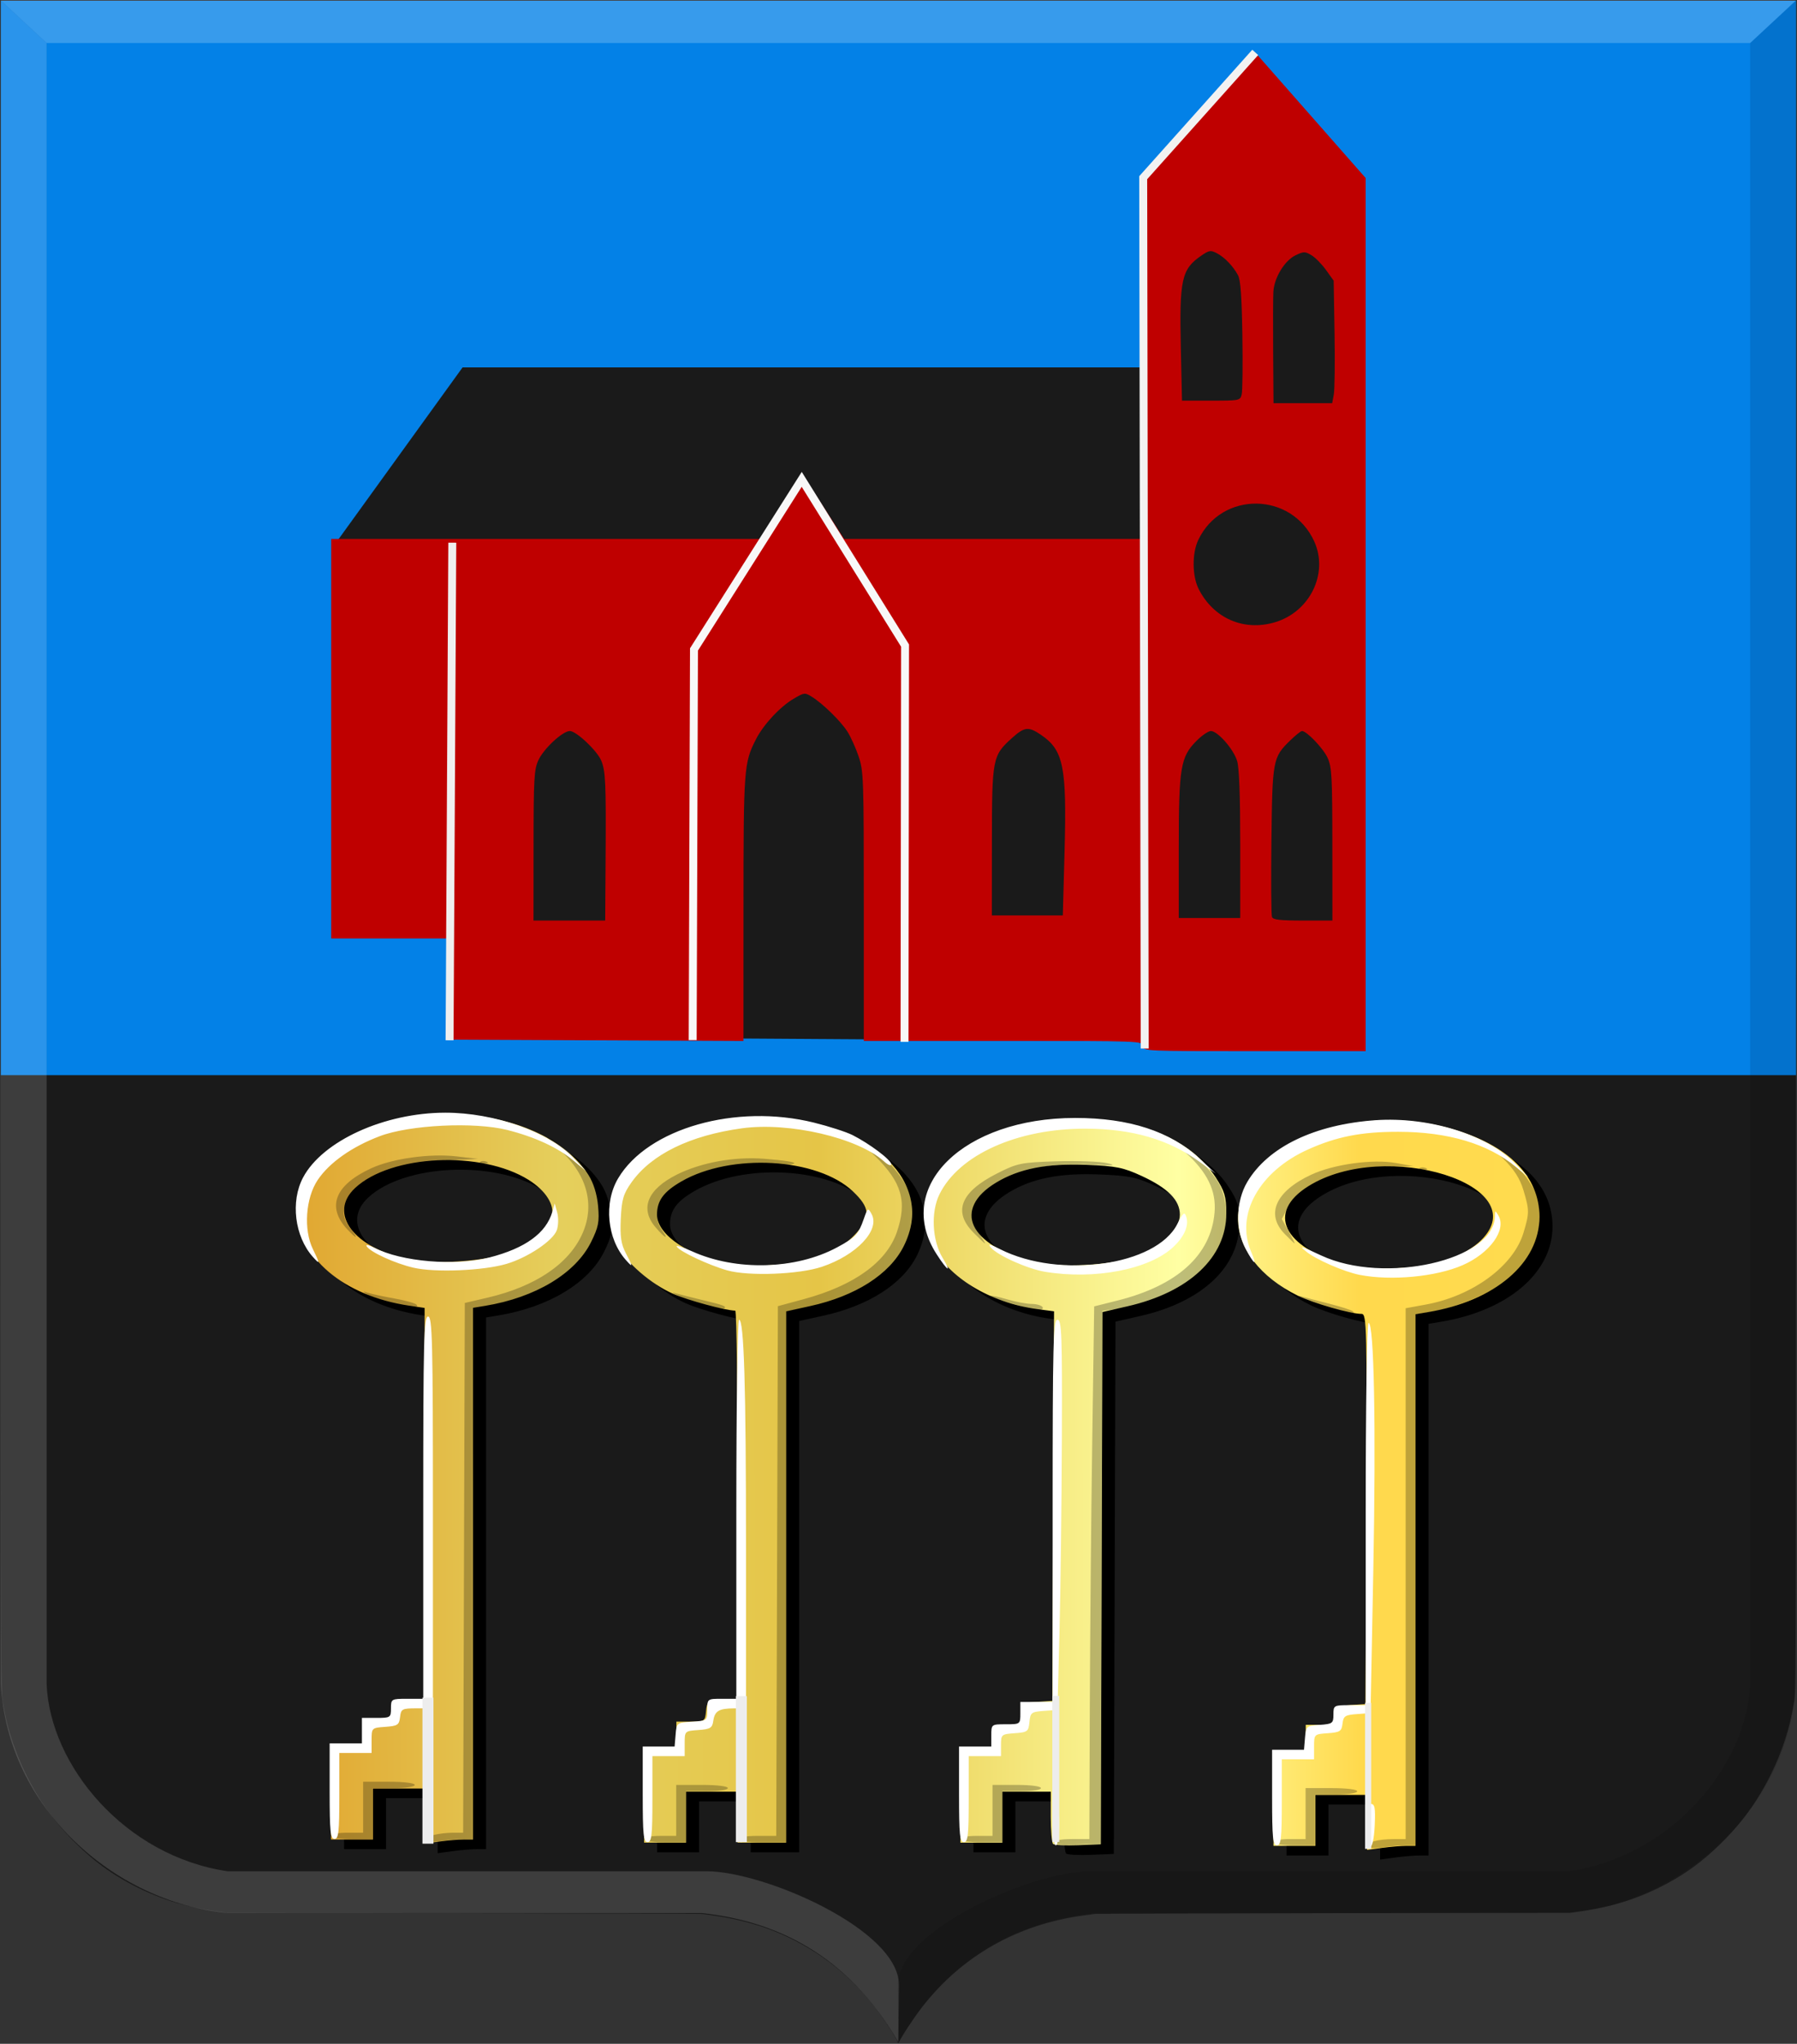 <?xml version="1.0" encoding="UTF-8" standalone="no"?>
<!-- Created with Inkscape (http://www.inkscape.org/) -->

<svg
   xmlns:dc="http://purl.org/dc/elements/1.1/"
   xmlns:cc="http://creativecommons.org/ns#"
   xmlns:rdf="http://www.w3.org/1999/02/22-rdf-syntax-ns#"
   xmlns:svg="http://www.w3.org/2000/svg"
   xmlns="http://www.w3.org/2000/svg"
   xmlns:xlink="http://www.w3.org/1999/xlink"
   xmlns:sodipodi="http://sodipodi.sourceforge.net/DTD/sodipodi-0.dtd"
   xmlns:inkscape="http://www.inkscape.org/namespaces/inkscape"
   width="701.79"
   height="798.003"
   id="svg6952"
   version="1.1"
   inkscape:version="0.48.4 r9939"
   sodipodi:docname="Nieuw document 45">
  <rect width="100%" height="100%" fill="#333333" stroke="none"/>
  <defs
     id="defs6954">
    <linearGradient
       inkscape:collect="always"
       xlink:href="#linearGradient4070-9-0-5"
       id="linearGradient5734"
       gradientUnits="userSpaceOnUse"
       x1="309.286"
       y1="148.853"
       x2="320.714"
       y2="148.853"
       gradientTransform="translate(458.427,563.081)" />
    <linearGradient
       id="linearGradient4070-9-0-5">
      <stop
         style="stop-color:#a3a3a3;stop-opacity:1;"
         offset="0"
         id="stop4072-5-5-3" />
      <stop
         style="stop-color:#b0b0b0;stop-opacity:1;"
         offset="0.143"
         id="stop4074-5-2-2" />
      <stop
         id="stop4076-40-4-9"
         offset="0.321"
         style="stop-color:#d1d1d1;stop-opacity:1;" />
      <stop
         style="stop-color:#bdbdbd;stop-opacity:1;"
         offset="0.5"
         id="stop4078-3-2-7" />
      <stop
         id="stop4080-4-3-3"
         offset="0.75"
         style="stop-color:#e5e5e5;stop-opacity:1;" />
      <stop
         style="stop-color:#cccccc;stop-opacity:1;"
         offset="0.875"
         id="stop4082-1-8-7" />
      <stop
         id="stop4084-2-5-4"
         offset="1"
         style="stop-color:#cccccc;stop-opacity:1;" />
    </linearGradient>
    <linearGradient
       gradientUnits="userSpaceOnUse"
       y2="148.853"
       x2="320.714"
       y1="148.853"
       x1="309.286"
       id="linearGradient5702"
       xlink:href="#linearGradient4070-9-0-5"
       inkscape:collect="always" />
    <linearGradient
       id="linearGradient4053-4">
      <stop
         style="stop-color:#cc992d;stop-opacity:1;"
         offset="0"
         id="stop4055-9" />
      <stop
         style="stop-color:#e1a832;stop-opacity:1;"
         offset="0.143"
         id="stop4057-8" />
      <stop
         id="stop4059-2"
         offset="0.321"
         style="stop-color:#e5cf5c;stop-opacity:1;" />
      <stop
         style="stop-color:#e5c547;stop-opacity:1;"
         offset="0.5"
         id="stop4061-4" />
      <stop
         id="stop4063-5"
         offset="0.75"
         style="stop-color:#ffffa3;stop-opacity:1;" />
      <stop
         style="stop-color:#ffd94d;stop-opacity:1;"
         offset="0.875"
         id="stop4065-2" />
      <stop
         id="stop4067-9"
         offset="1"
         style="stop-color:#ffdb4e;stop-opacity:1;" />
    </linearGradient>
    <linearGradient
       gradientUnits="userSpaceOnUse"
       y2="148.257"
       x2="305.824"
       y1="148.257"
       x1="294.712"
       id="linearGradient5694"
       xlink:href="#linearGradient4053-4"
       inkscape:collect="always"
       gradientTransform="translate(458.427,563.081)" />
    <linearGradient
       inkscape:collect="always"
       xlink:href="#linearGradient4053-4"
       id="linearGradient7591"
       x1="-41.09"
       y1="693.041"
       x2="521.757"
       y2="692.03"
       gradientUnits="userSpaceOnUse" />
  </defs>
  <sodipodi:namedview
     id="base"
     pagecolor="#ffffff"
     bordercolor="#666666"
     borderopacity="1.0"
     inkscape:pageopacity="0.0"
     inkscape:pageshadow="2"
     inkscape:zoom="0.49497475"
     inkscape:cx="505.32504"
     inkscape:cy="404.33592"
     inkscape:document-units="px"
     inkscape:current-layer="layer1"
     showgrid="false"
     fit-margin-top="0"
     fit-margin-left="0"
     fit-margin-right="0"
     fit-margin-bottom="0"
     inkscape:window-width="1600"
     inkscape:window-height="837"
     inkscape:window-x="-8"
     inkscape:window-y="-8"
     inkscape:window-maximized="1" />
  <g
     inkscape:label="Laag 1"
     inkscape:groupmode="layer"
     id="layer1"
     transform="translate(79.459,-113.431)">
    <path
       inkscape:connector-curvature="0"
       id="path15028-58-75"
       d="m 271.068,910.789 c 0,-0.877 -5.465,-9.295 -8.878,-13.674 -10.608,-13.613 -23.668,-23.427 -39.664,-29.808 -6.623,-2.642 -15.538,-4.918 -23.414,-5.978 -1.822,-0.245 -3.775,-0.514 -4.34,-0.598 -0.565,-0.083 -42.557,-0.221 -93.315,-0.303 l -92.287,-0.151 -3.312,-0.474 c -4.925,-0.705 -8.171,-1.304 -11.859,-2.189 -11.835,-2.841 -23.667,-8.325 -33.485,-15.52 -6.412,-4.699 -13.634,-11.735 -18.866,-18.381 -9.983,-12.679 -17.203,-28.902 -19.749,-44.374 -1.014,-6.164 -1.013,11.813 -1.014,-283.978 -5.1e-5,-16.569 8.081,-36.648 8.081,-55.245 l 6.566,-314.77 335.883,-11.617 334.815,7.143 -4.286,309.626 c -0.253,18.267 20,47.673 20,63.984 0.003,296.705 6e-5,278.687 -1.014,284.856 -2.546,15.471 -9.766,31.695 -19.748,44.374 -5.232,6.646 -12.455,13.682 -18.866,18.381 -9.83,7.204 -21.637,12.676 -33.485,15.52 -3.688,0.885 -6.933,1.484 -11.859,2.189 l -3.312,0.474 -92.286,0.151 c -50.758,0.083 -92.75,0.219 -93.315,0.303 -0.566,0.083 -2.518,0.353 -4.34,0.598 -25.817,3.474 -47.471,15.758 -63.078,35.785 -3.087,3.961 -8.298,11.897 -8.946,13.623 -0.181,0.478 -0.617,0.515 -0.617,0.052 z"
       style="fill:#1a1a1a;fill-opacity:1"
       sodipodi:nodetypes="ccsccccsssccsccccsscccsscsccsccc" />
    <rect
       style="fill:#0381e7;fill-opacity:1;fill-rule:evenodd;stroke:none"
       id="rect6798"
       width="701.079"
       height="419.513"
       x="-79.13"
       y="113.714" />
    <path
       style="fill:#1a1a1a;stroke:none"
       d="m 101.194,256.882 -51.071,70.714 2.143,147.857 58.571,-2.143 3.571,45 332.143,2.143 6.429,-315.714 -81.071,-1.071 -1.072,53.214 z"
       id="path6493-0-6-0"
       inkscape:connector-curvature="0"
       sodipodi:nodetypes="cccccccccc" />
    <path
       style="fill:#bf0000;fill-opacity:1"
       d="m 366.888,521.862 c 0,-1.976 -0.667,-2 -54.5,-2 l -54.5,0 0,-52.532 c 0,-50.205 -0.09,-52.799 -2.037,-58.579 -1.121,-3.326 -3.099,-7.699 -4.397,-9.718 -2.64,-4.108 -9.605,-10.913 -13.874,-13.555 -2.727,-1.688 -2.93,-1.666 -7.058,0.752 -5.302,3.107 -11.797,10.073 -14.716,15.782 -4.754,9.3 -4.894,11.182 -4.907,66.108 l -0.013,51.758 -57.25,-0.258 -57.25,-0.258 -0.271,-19.75 -0.271,-19.75 -22.979,0 -22.979,0 0,-78 0,-78 84.402,0 84.402,0 7.696,-12 c 4.233,-6.6 7.838,-12 8.011,-12 0.173,0 3.805,5.4 8.071,12 l 7.757,12 58.33,0 58.33,0 0,-70.443 0,-70.443 21.939,-24.523 21.939,-24.523 21.561,24.512 21.561,24.512 0,170.454 0,170.454 -43.5,0 c -42.833,0 -43.5,-0.031 -43.5,-2 z m -209.841,-73.25 c 0.194,-29.599 -0.01,-34.148 -1.702,-38.2 -1.632,-3.906 -9.742,-11.55 -12.254,-11.55 -2.825,0 -10.254,6.903 -12.316,11.444 -1.653,3.64 -1.844,7.054 -1.864,33.306 l -0.023,29.25 14,0 14,0 0.159,-24.25 z m 283.82,-5.5 c -0.02,-26.612 -0.214,-30.173 -1.843,-33.759 -1.688,-3.717 -8.156,-10.491 -10.016,-10.491 -0.447,0 -2.51,1.649 -4.585,3.664 -6.808,6.612 -6.983,7.545 -7.348,39.181 -0.18,15.59 -0.084,28.978 0.212,29.75 0.42,1.094 3.091,1.404 12.07,1.404 l 11.531,0 -0.023,-29.75 z m -35.978,0.116 c 0,-19.545 -0.385,-29.919 -1.213,-32.681 -1.379,-4.602 -7.592,-11.685 -10.25,-11.685 -0.975,0 -3.472,1.7 -5.55,3.778 -6.317,6.317 -6.987,10.334 -6.987,41.904 l 0,27.319 12,0 12,0 0,-28.634 z m -68.61,2.884 c 0.911,-33.4 -0.372,-39.768 -9.224,-45.783 -4.863,-3.304 -6.427,-3.127 -11.319,1.283 -7.598,6.85 -7.8,7.896 -7.825,40.5 l -0.023,28.75 13.858,0 13.858,0 0.675,-24.75 z m 82.178,-89.721 c 13.679,-4.081 20.984,-19.084 15.351,-31.529 -8.802,-19.445 -36.191,-19.805 -45.307,-0.595 -2.48,5.227 -2.393,14.144 0.187,19.202 5.825,11.417 17.633,16.543 29.769,12.922 z m 22.977,-88.918 c 0.35,-1.864 0.483,-12.626 0.295,-23.916 l -0.34,-20.527 -3,-4.184 c -1.65,-2.301 -4.218,-4.907 -5.707,-5.79 -2.491,-1.478 -2.984,-1.474 -6.178,0.05 -4.27,2.036 -8.36,8.762 -8.669,14.256 -0.124,2.2 -0.162,12.888 -0.085,23.75 l 0.14,19.75 11.455,0 11.455,0 0.636,-3.389 z m -35.976,-0.032 c 0.334,-1.331 0.454,-11.794 0.266,-23.25 -0.25,-15.228 -0.71,-21.502 -1.713,-23.329 -1.989,-3.625 -5.236,-6.989 -8.267,-8.566 -2.378,-1.237 -2.974,-1.152 -5.908,0.845 -7.889,5.37 -8.743,9.198 -8.14,36.471 l 0.448,20.25 11.353,0 c 11.177,0 11.363,-0.037 11.961,-2.421 z"
       id="path6644-4-0-2"
       inkscape:connector-curvature="0" />
    <path
       style="fill:none;stroke:#f8f8f8;stroke-width:3.1;stroke-linecap:butt;stroke-linejoin:miter;stroke-miterlimit:4;stroke-opacity:1;stroke-dasharray:none"
       d="m 273.785,520.223 0.211,-154.733 -40.353,-64.894 -42.078,66.409 -0.505,152.533"
       id="path6646-9-2-2"
       inkscape:connector-curvature="0"
       sodipodi:nodetypes="ccccc" />
    <path
       style="fill:none;stroke:#efefef;stroke-width:3.1;stroke-linecap:butt;stroke-linejoin:miter;stroke-miterlimit:4;stroke-opacity:1;stroke-dasharray:none"
       d="m 96.108,519.604 1.071,-194.286"
       id="path6648-3-4-1"
       inkscape:connector-curvature="0" />
    <path
       style="fill:none;stroke:#f2f2f2;stroke-width:3.1;stroke-linecap:butt;stroke-linejoin:miter;stroke-miterlimit:4;stroke-opacity:1;stroke-dasharray:none"
       d="m 410.75,133.89 -43.75,48.929 0.584,340.003"
       id="path6652-1-9-5"
       inkscape:connector-curvature="0" />
    <g
       transform="matrix(2.549,0,0,2.605,-637.227,-1643.852)"
       id="layer1-9-6"
       inkscape:label="Laag 1">
      <path
         sodipodi:nodetypes="cccccccccccc"
         inkscape:connector-curvature="0"
         id="path15042-78-3-4"
         d="m 218.948,674.644 7.015,6.382 0,245.952 c 0.505,12.261 12.023,25.817 27.728,28.073 l 73.379,0 c 8.794,0 29.475,8.745 29.475,17.025 l -0.094,8.591 c -8.015,-13.572 -19.328,-18.21 -30.114,-19.346 l -0.01,0 -72.64,0 c -17.478,-1.637 -33.77,-15.889 -34.743,-34.343 z"
         style="opacity:0.155;fill:#ffffff;fill-opacity:1;stroke:#000000;stroke-width:0.087px;stroke-linecap:butt;stroke-linejoin:miter;stroke-opacity:0.245" />
      <path
         sodipodi:nodetypes="cccccccccccc"
         inkscape:connector-curvature="0"
         id="path15042-7-9-4-9"
         d="m 493.98,674.642 -7.015,6.382 0,245.953 c -0.505,12.261 -12.023,25.817 -27.728,28.073 l -73.379,0 c -8.794,0 -29.475,8.745 -29.475,17.025 l 0.094,8.591 c 8.016,-13.572 19.329,-18.21 30.114,-19.346 l 0.01,0 72.64,0 c 17.477,-1.637 33.77,-15.889 34.743,-34.343 z"
         style="opacity:0.194;fill:#000000;fill-opacity:0.594;stroke:#000000;stroke-width:0.087px;stroke-linecap:butt;stroke-linejoin:miter;stroke-opacity:0" />
      <path
         inkscape:connector-curvature="0"
         id="path15070-7-3-0"
         d="m 493.988,674.644 -7.023,6.382 -261.001,0 -7.015,-6.382 z"
         style="fill:#ffffff;fill-opacity:0.208;stroke:#000000;stroke-width:0.087px;stroke-linecap:butt;stroke-linejoin:miter;stroke-opacity:0" />
    </g>
    <path
       style="fill:#000000;fill-opacity:1"
       d="m 459.524,828.752 0,-10.741 -10.084,0 -10.084,0 0,9.95 0,9.95 -8.193,0 -8.193,0 0,-18.656 0,-18.656 6.302,0 6.303,0 0,-4.975 0,-4.975 5.672,0 c 5.439,0 5.672,-0.151 5.672,-3.663 0,-3.488 0.287,-3.681 5.987,-4.042 l 5.987,-0.379 0.325,-76.177 c 0.302,-70.884 0.176,-76.177 -1.81,-76.177 -4.367,0 -18.89,-4.155 -24.985,-7.148 -14.575,-7.158 -23.332,-18.465 -23.307,-30.096 0.061,-27.75 43.936,-46.245 83.213,-35.077 22.279,6.335 34.512,18.521 34.521,34.388 0.013,18.084 -17.381,32.917 -43.692,37.265 l -4.727,0.781 0,103.793 0,103.793 -3.606,0 c -1.983,0 -6.237,0.356 -9.454,0.791 l -5.848,0.791 0,-10.741 z m 32.142,-219.74 c 4.373,-1.626 9.557,-4.768 12.29,-7.45 21.873,-21.461 -37.245,-40.06 -67.386,-21.2 -16.369,10.243 -9.965,23.807 14.446,30.599 9.781,2.721 30.797,1.714 40.65,-1.95 z m -154.78,228.119 c -0.49,-0.483 -0.89,-5.263 -0.89,-10.621 l 0,-9.742 -9.454,0 -9.454,0 0,9.95 0,9.95 -8.193,0 -8.193,0 0,-18.656 0,-18.656 6.303,0 6.302,0 0,-4.353 c 0,-4.33 0.03,-4.353 5.672,-4.353 5.625,0 5.672,-0.036 5.672,-4.285 0,-4.229 0.077,-4.29 5.987,-4.664 l 5.987,-0.379 0.325,-76.059 0.325,-76.059 -6.627,-0.884 c -18.408,-2.456 -34.887,-12.49 -40.808,-24.848 -12.337,-25.748 14.649,-49.524 56.239,-49.548 25.107,-0.014 44.785,8.329 54.357,23.048 3.442,5.292 4.082,7.454 4.113,13.896 0.084,17.143 -14.49,30.873 -38.611,36.376 l -9.762,2.227 -0.322,103.909 -0.322,103.909 -8.879,0.36 c -4.883,0.198 -9.279,-0.035 -9.769,-0.518 z m 32.513,-229.328 c 9.895,-3.725 17.017,-10.557 17.017,-16.324 0,-5.675 -4.644,-10.381 -14.933,-15.132 -7.142,-3.298 -10.001,-3.874 -21.561,-4.344 -15.419,-0.627 -26.325,1.523 -35.293,6.957 -17.179,10.409 -10.646,24.394 14.434,30.899 9.802,2.543 30.988,1.462 40.336,-2.057 z m -277.938,218.461 0,-10.741 -10.084,0 -10.084,0 0,9.95 0,9.95 -8.193,0 -8.193,0 0,-18.656 0,-18.656 6.302,0 6.302,0 0,-4.975 0,-4.975 5.672,0 c 5.462,0 5.672,-0.138 5.672,-3.731 0,-3.648 0.14,-3.731 6.302,-3.731 l 6.302,0 0,-76.412 0,-76.412 -5.987,-0.879 c -25.73,-3.779 -43.688,-19.072 -43.688,-37.206 0,-9.171 3.24,-15.849 10.872,-22.408 27.644,-23.756 85.136,-18.971 102.745,8.553 2.028,3.17 3.374,7.463 3.803,12.133 0.564,6.139 0.151,8.261 -2.744,14.099 -6.07,12.242 -21.677,21.631 -41.366,24.887 l -4.727,0.782 0,103.793 0,103.793 -3.606,0 c -1.983,0 -6.237,0.356 -9.454,0.791 l -5.848,0.791 0,-10.741 z M 123.453,606.557 c 8.382,-3.125 16.523,-9.713 17.695,-14.319 1.166,-4.583 -2.358,-10.154 -9.086,-14.364 -18.428,-11.531 -53.703,-9.895 -67.712,3.14 -10.775,10.027 -0.602,23.478 21.242,28.085 9.137,1.927 29.55,0.556 37.861,-2.542 z m 53.721,211.454 0,-18.656 6.302,0 6.302,0 0,-4.975 0,-4.975 5.592,0 c 5.388,0 5.607,-0.148 5.987,-4.042 0.379,-3.876 0.641,-4.058 6.382,-4.421 l 5.987,-0.379 0,-75.798 c 0,-41.689 -0.425,-75.808 -0.945,-75.82 -3.929,-0.09 -18.591,-4.064 -24.264,-6.578 -8.717,-3.861 -18.204,-12.056 -21.695,-18.737 -3.658,-7.001 -3.654,-18.2 0.013,-25.211 8.313,-15.911 33.389,-26.299 60.131,-24.91 39.924,2.073 64.049,25.625 51.566,50.341 -5.517,10.924 -18.83,19.425 -36.493,23.302 l -9.401,2.064 0,103.725 0,103.725 -9.454,0 -9.454,0 0,-9.95 0,-9.95 -10.084,0 -10.084,0 0,9.95 0,9.95 -8.193,0 -8.193,0 0,-18.656 z m 61.489,-208.334 c 10.354,-2.409 16.619,-5.657 21.508,-11.15 5.55,-6.237 5.219,-9.854 -1.48,-16.187 -13.841,-13.086 -47.624,-15.024 -66.963,-3.841 -6.97,4.03 -9.511,7.505 -9.511,13.006 0,7.934 13.03,16.56 28.991,19.193 7.172,1.183 20.04,0.705 27.456,-1.02 z"
       id="path6394-53"
       inkscape:connector-curvature="0" />
    <path
       style="fill:url(#linearGradient7591);fill-opacity:1"
       d="m 454.431,824.983 0,-10.741 -10.084,0 -10.084,0 0,9.95 0,9.95 -8.193,0 -8.193,0 0,-18.656 0,-18.656 6.303,0 6.302,0 0,-4.975 0,-4.975 5.672,0 c 5.439,0 5.672,-0.151 5.672,-3.663 0,-3.488 0.287,-3.681 5.987,-4.042 l 5.987,-0.379 0.325,-76.177 c 0.302,-70.884 0.176,-76.177 -1.81,-76.177 -4.367,0 -18.89,-4.155 -24.985,-7.148 -14.576,-7.158 -23.332,-18.465 -23.307,-30.096 0.06,-27.75 43.935,-46.245 83.213,-35.077 22.279,6.335 34.512,18.521 34.521,34.388 0.013,18.084 -17.381,32.917 -43.692,37.265 l -4.727,0.781 0,103.793 0,103.793 -3.606,0 c -1.983,0 -6.237,0.356 -9.454,0.791 l -5.848,0.791 0,-10.741 z m 32.142,-219.74 c 4.373,-1.626 9.557,-4.768 12.29,-7.45 21.873,-21.461 -37.245,-40.06 -67.386,-21.2 -16.369,10.243 -9.965,23.807 14.446,30.599 9.781,2.721 30.797,1.714 40.65,-1.95 z m -154.78,228.119 c -0.49,-0.483 -0.89,-5.263 -0.89,-10.621 l 0,-9.742 -9.454,0 -9.454,0 0,9.95 0,9.95 -8.193,0 -8.193,0 0,-18.656 0,-18.656 6.303,0 6.302,0 0,-4.353 c 0,-4.33 0.03,-4.353 5.672,-4.353 5.625,0 5.672,-0.036 5.672,-4.285 0,-4.229 0.077,-4.29 5.987,-4.664 l 5.987,-0.379 0.325,-76.059 0.325,-76.059 -6.627,-0.884 c -18.408,-2.456 -34.887,-12.49 -40.808,-24.848 -12.337,-25.748 14.649,-49.524 56.239,-49.548 25.107,-0.014 44.785,8.329 54.357,23.048 3.442,5.292 4.082,7.454 4.113,13.896 0.084,17.143 -14.49,30.873 -38.611,36.376 l -9.762,2.227 -0.322,103.909 -0.322,103.909 -8.879,0.36 c -4.883,0.198 -9.279,-0.035 -9.769,-0.518 z m 32.513,-229.328 c 9.895,-3.725 17.017,-10.557 17.017,-16.324 0,-5.675 -4.644,-10.381 -14.933,-15.132 -7.142,-3.298 -10.001,-3.874 -21.561,-4.344 -15.419,-0.627 -26.325,1.523 -35.293,6.957 -17.179,10.409 -10.646,24.394 14.434,30.899 9.802,2.543 30.988,1.462 40.336,-2.057 z M 86.368,822.495 l 0,-10.741 -10.084,0 -10.084,0 0,9.95 0,9.95 -8.193,0 -8.193,0 0,-18.656 0,-18.656 6.302,0 6.302,0 0,-4.975 0,-4.975 5.672,0 c 5.462,0 5.672,-0.138 5.672,-3.731 0,-3.648 0.14,-3.731 6.302,-3.731 l 6.302,0 0,-76.412 0,-76.412 -5.987,-0.879 c -25.73,-3.779 -43.688,-19.072 -43.688,-37.206 0,-9.171 3.24,-15.849 10.872,-22.408 27.644,-23.756 85.136,-18.971 102.745,8.553 2.028,3.17 3.374,7.463 3.803,12.133 0.564,6.139 0.151,8.261 -2.744,14.099 -6.07,12.242 -21.677,21.631 -41.366,24.887 l -4.727,0.782 0,103.793 0,103.793 -3.606,0 c -1.983,0 -6.237,0.356 -9.454,0.791 l -5.848,0.791 0,-10.741 z M 118.36,602.788 c 8.382,-3.125 16.523,-9.713 17.695,-14.319 1.166,-4.583 -2.358,-10.154 -9.086,-14.364 -18.428,-11.531 -53.703,-9.895 -67.712,3.14 -10.775,10.027 -0.602,23.478 21.242,28.085 9.137,1.927 29.55,0.556 37.861,-2.542 z m 53.721,211.454 0,-18.656 6.302,0 6.302,0 0,-4.975 0,-4.975 5.592,0 c 5.388,0 5.607,-0.148 5.987,-4.042 0.379,-3.876 0.641,-4.058 6.382,-4.421 l 5.987,-0.379 0,-75.798 c 0,-41.689 -0.425,-75.808 -0.945,-75.82 -3.93,-0.09 -18.591,-4.064 -24.264,-6.578 -8.717,-3.862 -18.204,-12.056 -21.695,-18.737 -3.658,-7.001 -3.654,-18.2 0.013,-25.211 8.313,-15.911 33.389,-26.299 60.131,-24.91 39.924,2.073 64.049,25.625 51.566,50.341 -5.517,10.924 -18.83,19.425 -36.493,23.302 l -9.401,2.064 0,103.725 0,103.725 -9.454,0 -9.454,0 0,-9.95 0,-9.95 -10.084,0 -10.084,0 0,9.95 0,9.95 -8.193,0 -8.193,0 0,-18.656 z m 61.489,-208.334 c 10.354,-2.409 16.62,-5.657 21.508,-11.15 5.55,-6.237 5.219,-9.854 -1.48,-16.187 -13.841,-13.086 -47.624,-15.024 -66.963,-3.841 -6.97,4.03 -9.511,7.505 -9.511,13.006 0,7.934 13.03,16.56 28.991,19.193 7.172,1.183 20.04,0.705 27.455,-1.02 z"
       id="path6394-5-9"
       inkscape:connector-curvature="0" />
    <path
       style="fill:#000000;fill-opacity:0.255"
       d="m 454.369,834.295 c 0,-1.607 4.316,-2.763 10.399,-2.785 l 4.727,-0.017 0,-103.63 0,-103.63 7.878,-1.437 c 18.293,-3.338 34.233,-15.047 38.136,-28.014 2.341,-7.778 2.339,-8.826 -0.033,-16.708 -1.348,-4.478 -3.69,-8.124 -7.878,-12.26 l -5.96,-5.887 5.287,3.448 c 2.908,1.896 7.421,6.504 10.028,10.24 4.349,6.23 4.741,7.497 4.741,15.302 0,7.277 -0.545,9.38 -3.766,14.519 -2.071,3.305 -6.421,7.99 -9.665,10.409 -6.766,5.045 -20.253,10.551 -29,11.837 l -5.987,0.881 0,103.708 0,103.708 -3.606,0 c -1.983,0 -6.237,0.356 -9.454,0.791 -3.657,0.495 -5.848,0.316 -5.848,-0.477 z m -122.268,-1.503 c 0,-0.744 2.957,-1.298 6.933,-1.298 l 6.933,0 0.18,-50.681 c 0.1,-27.875 0.524,-74.671 0.945,-103.992 l 0.765,-53.311 9.062,-2.269 c 23.398,-5.859 36.52,-17.743 37.951,-34.37 0.732,-8.507 -2.848,-15.839 -11.502,-23.557 -3.585,-3.197 -5.161,-5.105 -3.501,-4.241 5.217,2.718 14.102,11.547 16.889,16.783 3.592,6.749 3.572,18.05 -0.044,24.93 -5.979,11.375 -22.358,21.081 -39.975,23.687 l -5.713,0.845 -0.322,104.02 -0.322,104.02 -9.139,0.365 c -5.744,0.23 -9.139,-0.117 -9.139,-0.933 z m 85.713,-0.054 c 0,-0.684 2.836,-1.244 6.302,-1.244 l 6.303,0 0,-9.95 0,-9.95 10.084,0 c 5.882,0 10.084,0.518 10.084,1.244 0,0.702 -3.571,1.244 -8.193,1.244 l -8.193,0 0,9.95 0,9.95 -8.193,0 c -4.622,0 -8.193,-0.542 -8.193,-1.244 z m -331.509,-0.915 c 0,-1.387 5.835,-2.816 11.495,-2.816 l 3.617,0 0.322,-103.416 0.322,-103.416 8.823,-2.055 c 18.875,-4.396 31.987,-13.286 37.187,-25.211 5.01,-11.491 1.476,-23.58 -9.728,-33.277 -3.317,-2.871 -4.896,-4.664 -3.51,-3.986 5.222,2.555 13.992,11.313 16.713,16.69 9.877,19.513 -4.915,40.006 -34.31,47.535 -4.132,1.058 -8.528,1.924 -9.769,1.924 -2.15,0 -2.256,4.892 -2.256,103.849 l 0,103.849 -2.836,0.011 c -1.56,0.006 -5.814,0.364 -9.454,0.795 -4.156,0.493 -6.618,0.315 -6.618,-0.477 z m 85.713,-0.329 c 0,-0.684 2.836,-1.244 6.302,-1.244 l 6.302,0 0,-9.95 0,-9.95 10.084,0 c 5.882,0 10.084,0.518 10.084,1.244 0,0.702 -3.571,1.244 -8.193,1.244 l -8.193,0 0,9.95 0,9.95 -8.193,0 c -4.622,0 -8.193,-0.542 -8.193,-1.244 z m 36.554,0 c 0,-0.691 3.359,-1.244 7.556,-1.244 l 7.556,0 0.323,-103.412 0.322,-103.412 10.084,-2.73 c 19.657,-5.321 32.315,-14.416 36.357,-26.124 4.138,-11.982 1.973,-19.546 -8.518,-29.768 -5.92,-5.768 -6.659,-6.852 -3.388,-4.975 5.884,3.377 14.809,13.472 16.573,18.744 2.356,7.045 0.996,18.03 -2.963,23.934 -7.056,10.52 -21.012,18.515 -37.746,21.623 l -7.248,1.346 0,103.63 0,103.63 -9.454,0 c -5.462,0 -9.454,-0.525 -9.454,-1.244 z m 86.974,0 c 0,-0.684 2.836,-1.244 6.302,-1.244 l 6.303,0 0,-9.95 0,-9.95 9.454,0 c 5.462,0 9.454,0.525 9.454,1.244 0,0.691 -3.361,1.244 -7.563,1.244 l -7.563,0 0,9.95 0,9.95 -8.193,0 c -4.622,0 -8.193,-0.542 -8.193,-1.244 z M 49.751,830.25 c 0,-0.684 2.836,-1.244 6.302,-1.244 l 6.302,0 0,-9.95 0,-9.95 10.084,0 c 5.882,0 10.084,0.518 10.084,1.244 0,0.702 -3.571,1.244 -8.193,1.244 l -8.193,0 0,9.95 0,9.95 -8.193,0 c -4.622,0 -8.193,-0.542 -8.193,-1.244 z M 440.965,624.397 c -3.559,-0.947 -8.381,-2.597 -10.714,-3.668 -2.334,-1.07 -3.108,-1.609 -1.722,-1.197 1.387,0.412 6.342,1.718 11.012,2.903 4.67,1.185 8.877,2.535 9.349,3.001 1.185,1.169 -0.411,0.96 -7.924,-1.038 z m -244.535,-1.308 c -3.559,-0.911 -8.381,-2.533 -10.714,-3.603 -2.334,-1.07 -3.108,-1.611 -1.722,-1.202 1.387,0.409 6.208,1.628 10.714,2.708 8.448,2.025 9.617,2.465 8.719,3.278 -0.289,0.262 -3.438,-0.27 -6.997,-1.181 z m 126.218,1.32 c -0.693,-0.238 -4.583,-1.347 -8.644,-2.463 -4.061,-1.116 -7.154,-2.256 -6.874,-2.532 0.28,-0.276 3.267,0.316 6.638,1.317 3.371,1.001 7.707,1.82 9.636,1.82 1.929,0 3.857,0.56 4.286,1.244 0.738,1.178 -2.318,1.55 -5.042,0.614 z M 72.634,621.842 c -3.706,-0.984 -7.677,-2.388 -8.823,-3.121 -1.778,-1.136 -1.713,-1.211 0.436,-0.509 1.387,0.453 5.924,1.427 10.084,2.163 4.16,0.737 8.102,1.807 8.76,2.379 1.764,1.531 -2.725,1.14 -10.457,-0.913 z M 300.626,594.605 c -7.992,-8.136 -4.903,-15.795 9.269,-22.981 7.957,-4.035 9.323,-4.315 23.209,-4.759 8.115,-0.259 17.023,0.061 19.796,0.711 3.941,0.924 2.564,1.049 -6.303,0.574 -13.949,-0.748 -24.135,1.015 -34.033,5.889 -12.136,5.977 -15.462,12.589 -10.189,20.255 1.749,2.544 3.026,4.625 2.836,4.625 -0.19,0 -2.252,-1.942 -4.584,-4.315 z m 121.584,0.567 c -7.464,-7.687 -3.458,-16.609 10.353,-23.056 8.808,-4.112 24.039,-6.218 33.151,-4.584 l 6.933,1.243 -9.504,0.148 c -18.273,0.284 -34.867,6.879 -39.507,15.701 l -2.502,4.756 2.648,4.77 c 1.456,2.623 2.518,4.77 2.358,4.77 -0.159,0 -1.927,-1.687 -3.929,-3.748 z M 56.357,593.634 c -8.429,-8.878 -5.152,-17.461 9.187,-24.063 8.275,-3.81 22.933,-5.842 33.366,-4.625 l 8.193,0.955 -13.865,0.808 c -16.537,0.964 -26.155,4.122 -33.472,10.99 -5.775,5.421 -6.512,10.248 -2.36,15.456 3.196,4.01 2.574,4.294 -1.048,0.479 z m 120.185,-1.028 c -6.223,-7.297 -3.173,-14.799 8.362,-20.566 9.439,-4.72 22.459,-7.08 34.029,-6.17 16.256,1.279 15.614,2.576 -1.304,2.637 -13.73,0.05 -17.058,0.472 -23.552,2.989 -13.858,5.372 -20.273,14.821 -15.054,22.173 2.872,4.045 1.302,3.373 -2.48,-1.062 z m 298.335,-23.043 c 0.419,-0.413 1.506,-0.457 2.416,-0.098 1.006,0.397 0.707,0.692 -0.762,0.751 -1.329,0.054 -2.073,-0.24 -1.654,-0.653 z m -366.803,-2.487 c 0.419,-0.413 1.506,-0.457 2.416,-0.098 1.005,0.397 0.707,0.692 -0.762,0.751 -1.329,0.054 -2.073,-0.24 -1.654,-0.653 z"
       id="path6420-5-1"
       inkscape:connector-curvature="0" />
    <path
       style="fill:#ffffff"
       d="m 453.898,826.569 c 0,-7.117 0.374,-8.81 1.948,-8.81 1.6,0 1.882,1.483 1.576,8.296 -0.236,5.252 -0.951,8.484 -1.948,8.81 -1.161,0.379 -1.576,-1.803 -1.576,-8.296 z m -122.268,-1.347 c 0,-4.975 0.54,-8.706 1.26,-8.706 0.72,0 1.26,3.731 1.26,8.706 0,4.975 -0.54,8.706 -1.26,8.706 -0.72,0 -1.26,-3.731 -1.26,-8.706 z m 85.713,-9.95 0,-18.656 6.226,0 6.226,0 0.391,-4.664 c 0.38,-4.527 0.548,-4.675 5.748,-5.046 5.001,-0.357 5.357,-0.626 5.357,-4.042 0,-3.562 0.167,-3.66 6.303,-3.66 l 6.302,0 0,-74.622 c 0,-42.992 0.477,-74.622 1.126,-74.622 2.143,0 2.921,40.647 1.845,96.387 l -1.08,55.967 -5.28,0.379 c -4.682,0.336 -5.324,0.758 -5.672,3.731 -0.349,2.982 -0.985,3.395 -5.749,3.735 -5.331,0.381 -5.357,0.406 -5.357,5.286 l 0,4.903 -6.303,0 -6.302,0 0,16.79 c 0,14.095 -0.303,16.79 -1.891,16.79 -1.597,0 -1.891,-2.902 -1.891,-18.656 z m -331.509,8.81 c 0,-7.117 0.374,-8.81 1.948,-8.81 1.6,0 1.882,1.483 1.576,8.296 -0.236,5.252 -0.951,8.484 -1.948,8.81 -1.161,0.379 -1.576,-1.803 -1.576,-8.296 z m 85.713,-10.053 0,-18.656 6.226,0 6.226,0 0.391,-4.664 c 0.387,-4.619 0.449,-4.668 6.379,-5.043 5.91,-0.374 5.987,-0.435 5.987,-4.664 0,-4.249 0.047,-4.285 5.672,-4.285 l 5.672,0 0,-74.001 c 0,-40.7 0.481,-74.001 1.069,-74.001 1.933,0 2.712,25.603 2.712,89.118 l 0,62.614 -4.727,0.019 c -5.894,0.024 -7.505,1.014 -8.066,4.956 -0.382,2.686 -1.172,3.161 -5.799,3.492 -5.331,0.381 -5.357,0.406 -5.357,5.286 l 0,4.903 -6.302,0 -6.302,0 0,16.79 c 0,14.095 -0.303,16.79 -1.891,16.79 -1.597,0 -1.891,-2.902 -1.891,-18.656 z m 36.554,10.572 c 0,-6.357 0.404,-8.084 1.891,-8.084 1.487,0 1.891,1.727 1.891,8.084 0,6.357 -0.404,8.084 -1.891,8.084 -1.487,0 -1.891,-1.727 -1.891,-8.084 z m 86.974,-10.572 0,-18.656 6.302,0 6.303,0 0,-4.353 c 0,-4.33 0.03,-4.353 5.672,-4.353 5.642,0 5.672,-0.023 5.672,-4.353 l 0,-4.353 6.303,0 6.302,0 0,-74.622 c 0,-65.502 0.231,-74.622 1.891,-74.622 1.65,0 1.869,5.902 1.72,46.328 -0.095,25.48 -0.519,59.76 -0.945,76.177 l -0.774,29.849 -5.282,0.379 c -4.924,0.353 -5.309,0.648 -5.672,4.353 -0.364,3.715 -0.739,3.999 -5.747,4.357 -5.19,0.37 -5.357,0.516 -5.357,4.664 l 0,4.281 -6.303,0 -6.302,0 0,16.79 c 0,14.095 -0.303,16.79 -1.891,16.79 -1.597,0 -1.891,-2.902 -1.891,-18.656 z m -245.796,-1.244 0,-18.656 6.302,0 6.302,0 0,-4.975 0,-4.975 5.672,0 c 5.462,0 5.672,-0.138 5.672,-3.731 0,-3.648 0.14,-3.731 6.302,-3.731 l 6.302,0 0,-74.622 c 0,-65.502 0.231,-74.622 1.891,-74.622 1.66,0 1.891,9.328 1.891,76.488 l 0,76.488 -6.219,0 c -5.847,0 -6.243,0.204 -6.618,3.42 -0.357,3.06 -0.962,3.46 -5.756,3.803 -5.331,0.381 -5.357,0.406 -5.357,5.286 l 0,4.903 -6.302,0 -6.302,0 0,16.79 c 0,14.095 -0.303,16.79 -1.891,16.79 -1.597,0 -1.891,-2.902 -1.891,-18.656 z M 451.599,611.217 c -6.136,-1.191 -17.213,-6.027 -21.02,-9.177 -2.897,-2.396 -2.213,-2.214 5.883,1.567 24.744,11.556 67.591,1.893 67.889,-15.312 0.04,-2.321 0.131,-2.338 1.355,-0.263 3.295,5.587 -3.312,14.743 -14.001,19.401 -10.377,4.522 -27.827,6.168 -40.106,3.784 z m -246.945,-1.743 c -7.21,-2.011 -18.613,-7.354 -19.825,-9.29 -0.42,-0.67 2.276,0.155 5.99,1.832 17.211,7.774 40.434,7.148 56.586,-1.526 7.226,-3.881 8.37,-5.097 10.476,-11.143 1.529,-4.389 1.649,-4.462 3.059,-1.863 3.379,6.229 -5.882,16.03 -19.435,20.569 -8.914,2.985 -28.529,3.741 -36.851,1.42 z m 124.015,0.526 c -6.827,-1.13 -18.564,-6.385 -21.162,-9.474 -1.286,-1.529 -0.413,-1.37 3.613,0.656 23.302,11.729 60.915,6.411 69.177,-9.781 2.335,-4.576 2.841,-4.982 3.532,-2.833 1.094,3.401 -0.796,7.753 -5.118,11.787 -9.367,8.742 -30.681,12.85 -50.042,9.645 z M 82.053,608.413 c -7.288,-1.685 -16.882,-6.075 -18.33,-8.387 -0.47,-0.75 0.881,-0.478 3.003,0.604 10.693,5.456 31.571,7.22 44.904,3.793 14.091,-3.621 22.195,-9.507 24.624,-17.885 l 0.933,-3.217 0.975,3.595 c 0.536,1.977 0.458,5.055 -0.173,6.84 -1.448,4.094 -11.377,10.734 -19.694,13.171 -9.077,2.66 -27.837,3.429 -36.242,1.486 z m 204.224,-5.354 c -16.873,-26.252 10.532,-53.125 54.176,-53.125 21.104,0 37.086,5.216 48.529,15.837 l 6.302,5.85 -6.302,-4.583 c -12.001,-8.726 -26.319,-12.886 -44.486,-12.923 -26.676,-0.055 -49.491,10.203 -57.076,25.661 -3.385,6.899 -2.853,17.936 1.191,24.697 3.833,6.411 1.968,5.28 -2.335,-1.415 z m -121.315,2.338 c -7.366,-8.289 -8.696,-22.326 -3.02,-31.882 11.604,-19.538 45.995,-29.32 76.486,-21.756 5.851,1.452 12.624,3.639 15.051,4.861 6.62,3.334 15.126,9.734 15.126,11.38 0,0.799 -1.276,0.299 -2.836,-1.111 -10.188,-9.21 -37.001,-15.45 -55.487,-12.913 -20.269,2.782 -35.297,10.122 -43.073,21.038 -3.229,4.533 -3.878,6.727 -4.229,14.293 -0.325,7.019 0.115,9.94 2.05,13.602 2.755,5.216 2.743,5.651 -0.068,2.487 z M 42.695,604.153 c -7.084,-7.972 -8.759,-21.62 -3.8,-30.959 7.59,-14.295 31.799,-25.319 55.599,-25.319 19.067,0 40.342,7.487 49.953,17.579 l 5.042,5.294 -4.984,-4.16 c -6.096,-5.087 -15.055,-9.233 -25.839,-11.957 -12.829,-3.241 -38.175,-2.006 -49.848,2.428 -10.902,4.141 -19.677,10.341 -24.214,17.105 -4.717,7.033 -5.576,19.417 -1.87,26.983 2.811,5.741 2.805,6.204 -0.038,3.005 z m 364.328,-3.109 c -4.103,-7.72 -3.846,-18.606 0.617,-26.119 8.127,-13.683 26.3,-22.439 50.04,-24.11 20.923,-1.473 43.974,5.728 54.831,17.128 l 5.042,5.294 -4.984,-4.16 c -10.856,-9.06 -26.546,-13.739 -46.065,-13.739 -14.415,0 -24.017,1.891 -35.206,6.933 -18.951,8.54 -28.323,25.312 -22.211,39.746 2.529,5.972 1.326,5.405 -2.063,-0.973 z"
       id="path6416-7-2"
       inkscape:connector-curvature="0" />
    <rect
       style="fill:#ededed;fill-opacity:1;fill-rule:evenodd;stroke:none"
       id="rect6459-8"
       width="4.297"
       height="57.006"
       x="85.522"
       y="776.288" />
    <rect
       style="fill:#ededed;fill-opacity:1;fill-rule:evenodd;stroke:none"
       id="rect6459-4-8"
       width="4.297"
       height="57.006"
       x="207.918"
       y="775.689" />
    <rect
       style="fill:#ededed;fill-opacity:1;fill-rule:evenodd;stroke:none"
       id="rect6459-7-1"
       width="2.706"
       height="57.006"
       x="331.505"
       y="775.581" />
    <rect
       style="fill:#ededed;fill-opacity:1;fill-rule:evenodd;stroke:none"
       id="rect6459-3-8"
       width="2.387"
       height="57.006"
       x="453.655"
       y="778.306" />
  </g>
</svg>
